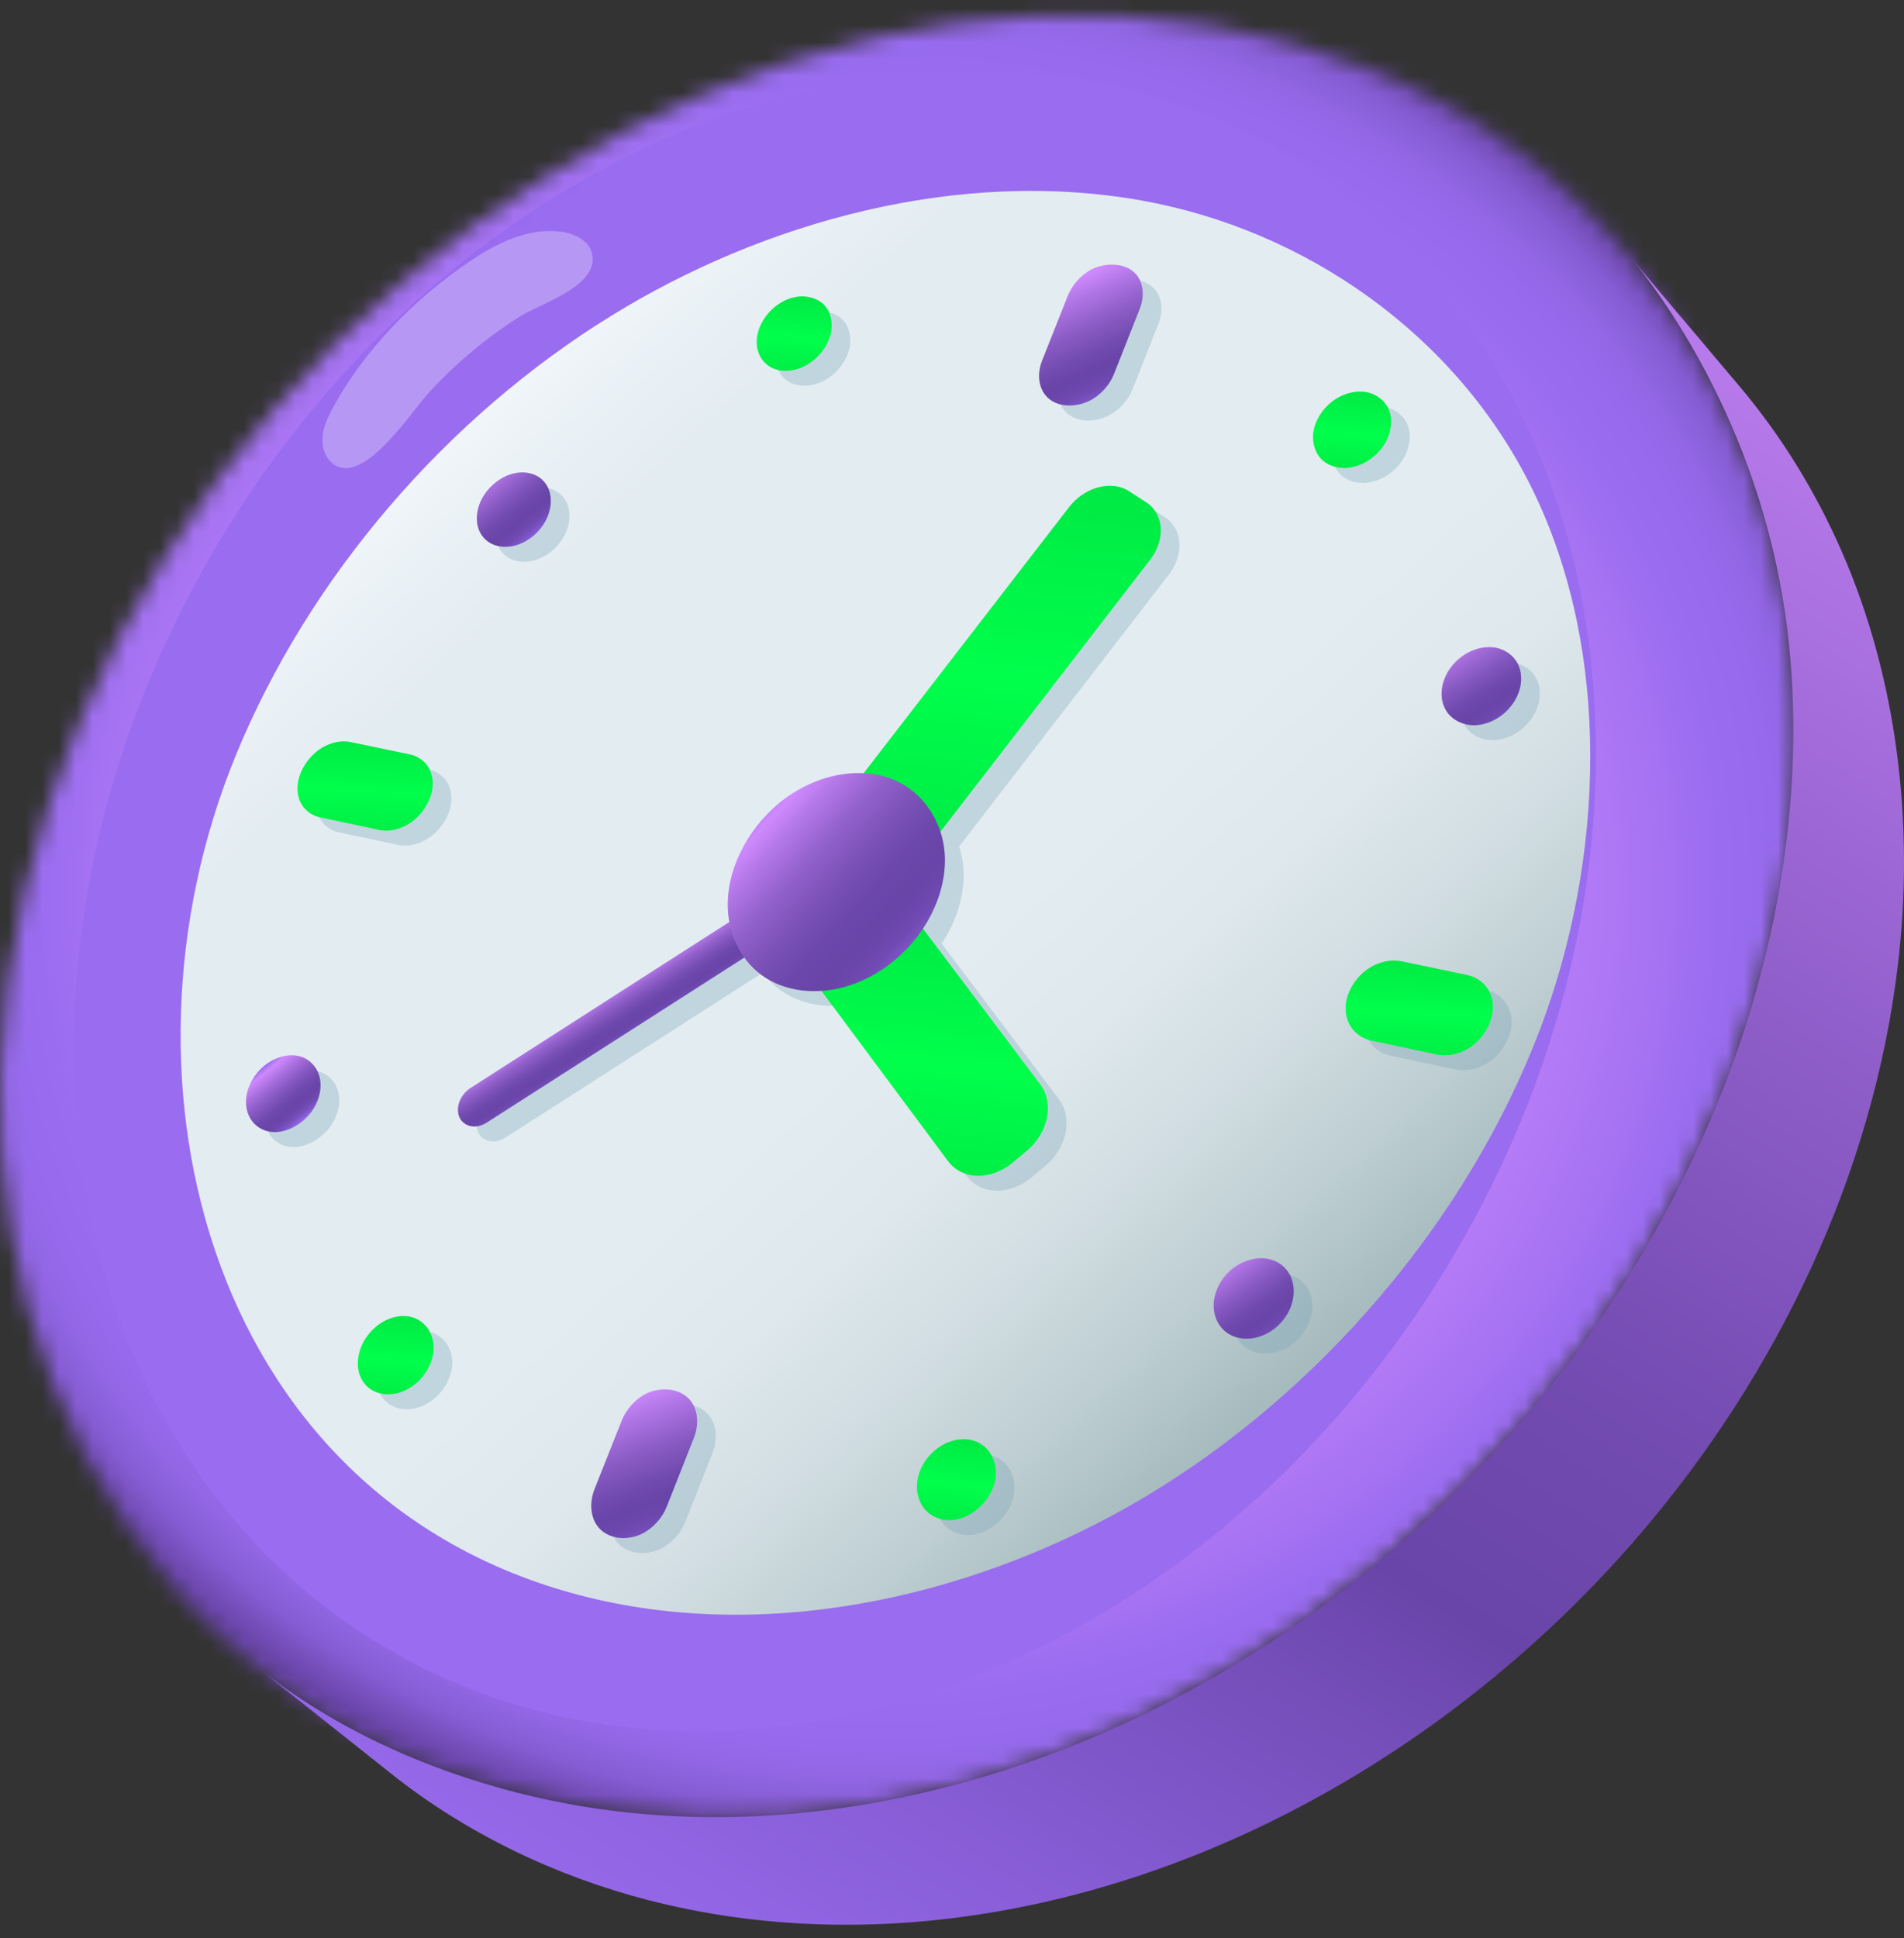 <?xml version="1.0" encoding="UTF-8"?> <svg xmlns="http://www.w3.org/2000/svg" width="113" height="115" viewBox="0 0 113 115" fill="none"><rect x="0" y="0" width="113" height="115" fill="#333333" stroke="none"/> <mask id="mask0_0_336" style="mask-type:luminance" maskUnits="userSpaceOnUse" x="0" y="0" width="107" height="108"> <path d="M106.481 41.752C106.064 28.969 100.353 16.4 89.899 8.788C79.105 0.93 64.646 -0.696 51.905 2.251C38.217 5.418 25.427 13.702 16.282 24.26C6.944 35.038 0.491 49.281 0.025 63.624C-0.381 76.15 4.083 88.976 13.524 97.449C23.774 106.646 38.472 109.432 51.754 107.058C66.677 104.391 80.666 95.615 90.462 84.189C100.358 72.649 106.98 57.088 106.48 41.752H106.481Z" fill="white"></path> </mask> <g mask="url(#mask0_0_336)"> <path d="M84.891 92.83C114.959 66.041 123.508 26.562 103.987 4.652C84.466 -17.258 44.266 -13.303 14.198 13.486C-15.869 40.275 -24.419 79.754 -4.897 101.664C14.624 123.575 54.824 119.62 84.891 92.83Z" fill="url(#paint0_radial_0_336)"></path> <path d="M85.374 75.979C100.565 51.801 96.84 22.123 77.055 9.692C57.27 -2.738 28.916 6.785 13.725 30.964C-1.466 55.143 2.259 84.821 22.044 97.251C41.83 109.682 70.183 100.158 85.374 75.979Z" fill="url(#paint1_radial_0_336)"></path> </g> <path opacity="0.29" d="M33.393 17.483C34.468 16.867 35.381 16.085 35.14 15.049C34.958 14.27 34.093 13.853 33.3 13.748C31.386 13.495 29.512 14.407 27.911 15.487C24.593 17.726 21.544 20.812 19.668 24.367C19.37 24.931 19.116 25.543 19.132 26.18C19.148 26.818 19.495 27.482 20.094 27.702C21.881 28.359 24.416 24.438 25.428 23.327C27.035 21.563 28.884 20.02 30.904 18.75C31.442 18.412 32.477 18.007 33.393 17.483Z" fill="white"></path> <path d="M67.719 11.892C77.483 13.624 86.41 19.865 90.894 28.928C95.692 38.624 95.225 51.016 91.393 61.093C87.099 72.39 78.309 82.677 67.818 88.897C58.249 94.57 46.023 97.504 34.916 94.779C12.605 89.305 5.96 64.384 13.999 44.806C18.333 34.251 26.472 24.776 36.298 18.724C45.397 13.119 56.919 9.975 67.72 11.891L67.719 11.892Z" fill="url(#paint2_linear_0_336)"></path> <path opacity="0.3" d="M69.997 32.2C69.957 31.6 69.655 31.026 69.147 30.698L68.113 30.029C67.454 29.603 66.59 29.643 65.892 29.937C65.369 30.158 64.904 30.524 64.558 30.973L52.364 46.763C50.797 46.684 49.224 47.213 47.931 48.097C45.806 49.55 44.203 52.195 44.302 54.785C44.312 55.055 44.344 55.323 44.393 55.588L29.033 65.439C28.737 65.629 28.497 65.921 28.374 66.252C28.264 66.546 28.246 66.902 28.382 67.192C28.538 67.528 28.886 67.725 29.252 67.727C29.516 67.727 29.776 67.637 29.997 67.495L45.282 57.702C45.62 58.171 46.042 58.583 46.546 58.903C47.533 59.532 48.709 59.753 49.859 59.676L57.386 69.796C57.687 70.201 58.15 70.485 58.633 70.592C59.538 70.794 60.505 70.45 61.196 69.874L62.044 69.167C62.638 68.673 63.084 67.978 63.242 67.217C63.379 66.549 63.274 65.794 62.857 65.239C62.854 65.235 57.032 57.506 55.885 55.984C55.894 55.971 55.903 55.958 55.911 55.946C56.636 54.84 57.11 53.561 57.182 52.235C57.221 51.543 57.127 50.864 56.919 50.232L69.367 34.095C69.779 33.56 70.041 32.879 69.996 32.198L69.997 32.2Z" fill="#729EB1"></path> <g opacity="0.3"> <path d="M25.506 79.025C26.417 79.255 26.968 80.173 26.818 81.173C26.659 82.237 25.839 83.198 24.809 83.516C24.115 83.731 23.27 83.609 22.771 83.021C22.179 82.321 22.26 81.3 22.666 80.532C22.92 80.052 23.337 79.61 23.803 79.333C24.305 79.035 24.93 78.879 25.506 79.025Z" fill="#729EB1"></path> <path d="M25.454 45.653C25.963 45.759 26.426 46.118 26.638 46.612C27.135 47.772 26.347 49.173 25.35 49.783C24.859 50.082 24.22 50.257 23.632 50.132C23.632 50.132 20.083 49.379 20.08 49.378C19.576 49.272 19.114 48.908 18.908 48.418C18.427 47.276 19.202 45.874 20.198 45.265C20.683 44.968 21.322 44.791 21.904 44.913C21.904 44.913 25.453 45.653 25.455 45.653H25.454Z" fill="#729EB1"></path> <path d="M29.827 32.808C30.331 33.364 31.142 33.438 31.823 33.213C32.534 32.977 33.141 32.444 33.492 31.785C33.877 31.061 33.961 30.079 33.373 29.436C32.867 28.883 32.058 28.811 31.378 29.037C30.686 29.267 30.055 29.823 29.714 30.462C29.328 31.184 29.242 32.163 29.827 32.808Z" fill="#729EB1"></path> <path d="M18.823 63.544C19.549 63.705 20.045 64.326 20.122 65.053C20.186 65.67 19.983 66.287 19.636 66.793C18.999 67.721 17.619 68.461 16.526 67.818C16.053 67.539 15.773 67.033 15.719 66.496C15.625 65.569 16.142 64.624 16.858 64.069C17.399 63.649 18.146 63.395 18.823 63.545V63.544Z" fill="#729EB1"></path> <path d="M82.216 24.156C82.843 24.275 83.399 24.719 83.589 25.352C83.754 25.9 83.636 26.558 83.377 27.057C83.123 27.548 82.71 27.978 82.235 28.261C81.88 28.473 81.464 28.616 81.052 28.649C80.508 28.691 79.916 28.53 79.518 28.119C79.139 27.729 78.978 27.107 79.046 26.576C79.154 25.724 79.735 24.946 80.46 24.512C80.958 24.213 81.623 24.043 82.216 24.156Z" fill="#729EB1"></path> <path d="M41.065 83.377C41.603 83.497 42.079 83.819 42.32 84.381C42.562 84.947 42.515 85.628 42.293 86.191C42.293 86.191 40.679 90.278 40.678 90.281C40.439 90.887 39.962 91.454 39.389 91.796C38.382 92.397 36.865 92.271 36.356 91.063C36.117 90.494 36.166 89.813 36.389 89.25C36.389 89.25 38.004 85.178 38.005 85.175C38.24 84.584 38.729 84.002 39.288 83.666C39.804 83.357 40.472 83.244 41.065 83.376L41.065 83.377Z" fill="#729EB1"></path> <path d="M89.897 39.32C90.435 39.425 90.94 39.779 91.187 40.272C91.413 40.724 91.437 41.26 91.312 41.743C91.152 42.364 90.75 42.931 90.247 43.319C89.824 43.645 89.27 43.877 88.734 43.914C87.999 43.965 87.205 43.616 86.861 42.922C86.49 42.173 86.681 41.263 87.133 40.595C87.501 40.051 88.061 39.618 88.685 39.413C89.044 39.295 89.505 39.244 89.896 39.32H89.897Z" fill="#729EB1"></path> <path d="M58.775 86.336C59.917 86.601 60.419 87.809 60.131 88.891C59.739 90.362 57.914 91.673 56.436 90.806C55.623 90.328 55.378 89.325 55.611 88.456C55.865 87.508 56.64 86.688 57.575 86.395C57.955 86.276 58.386 86.246 58.774 86.336H58.775Z" fill="#729EB1"></path> <path d="M88.188 58.737C88.747 58.854 89.263 59.228 89.519 59.761C90.092 60.956 89.318 62.46 88.244 63.101C87.709 63.42 87.017 63.589 86.384 63.455C86.384 63.455 82.484 62.627 82.482 62.627C81.93 62.509 81.413 62.13 81.165 61.602C80.588 60.378 81.363 58.926 82.441 58.281C82.972 57.963 83.658 57.792 84.287 57.923C84.287 57.923 88.188 58.737 88.189 58.737H88.188Z" fill="#729EB1"></path> <path d="M76.411 75.591C76.78 75.675 77.13 75.86 77.392 76.145C78.032 76.845 78.004 77.902 77.59 78.706C77.228 79.412 76.576 79.978 75.815 80.209C75.159 80.408 74.392 80.341 73.845 79.903C73.291 79.46 73.069 78.742 73.156 78.053C73.237 77.409 73.589 76.773 74.057 76.329C74.643 75.773 75.589 75.401 76.411 75.59V75.591Z" fill="#729EB1"></path> <path d="M49.112 18.512C49.449 18.579 49.779 18.732 50.012 18.972C50.465 19.441 50.553 20.181 50.384 20.788C50.225 21.359 49.812 21.936 49.348 22.298C49.097 22.494 48.812 22.652 48.507 22.756C47.98 22.936 47.374 22.95 46.873 22.686C46.41 22.442 46.099 21.966 46.032 21.435C45.834 19.861 47.528 18.196 49.112 18.511V18.512Z" fill="#729EB1"></path> <path d="M67.495 16.618C68.028 16.706 68.507 16.981 68.755 17.498C69.006 18.023 68.966 18.664 68.757 19.194C68.757 19.194 67.218 23.089 67.217 23.091C66.984 23.682 66.518 24.223 65.963 24.562C65.015 25.14 63.491 25.16 62.944 23.999C62.696 23.473 62.738 22.83 62.947 22.301C62.947 22.301 64.487 18.421 64.488 18.418C64.715 17.846 65.198 17.284 65.736 16.954C66.218 16.659 66.891 16.519 67.495 16.619V16.618Z" fill="#729EB1"></path> </g> <path d="M43.515 54.554L44.427 56.654L28.888 66.61C28.668 66.752 28.408 66.842 28.144 66.841C27.777 66.84 27.43 66.643 27.273 66.307C27.138 66.017 27.156 65.661 27.266 65.367C27.388 65.036 27.628 64.744 27.925 64.554L43.515 54.555V54.554Z" fill="url(#paint3_linear_0_336)"></path> <path d="M51.179 45.977L63.45 30.086C63.797 29.637 64.262 29.271 64.785 29.05C65.483 28.756 66.347 28.717 67.005 29.142C67.005 29.142 68.039 29.811 68.04 29.811C68.548 30.14 68.85 30.714 68.889 31.314C68.934 31.995 68.673 32.677 68.26 33.21L55.745 49.435L51.179 45.977Z" fill="url(#paint4_linear_0_336)"></path> <path d="M54.581 54.84C54.581 54.84 61.746 64.351 61.749 64.355C62.167 64.909 62.271 65.665 62.133 66.333C61.976 67.094 61.53 67.789 60.936 68.284L60.088 68.99C59.397 69.565 58.43 69.91 57.525 69.709C57.042 69.601 56.579 69.317 56.278 68.912L48.591 58.577L54.581 54.841V54.84Z" fill="url(#paint5_linear_0_336)"></path> <path d="M52.124 45.983C54.619 46.486 56.212 48.839 56.074 51.352C56.002 52.678 55.527 53.956 54.803 55.062C53.793 56.605 52.269 57.835 50.52 58.437C48.901 58.993 46.947 58.98 45.438 58.019C44.035 57.125 43.256 55.538 43.194 53.901C43.096 51.311 44.699 48.665 46.824 47.212C48.356 46.165 50.281 45.612 52.125 45.984L52.124 45.983Z" fill="url(#paint6_linear_0_336)"></path> <path d="M24.398 78.139C25.309 78.369 25.86 79.287 25.71 80.287C25.55 81.351 24.731 82.311 23.701 82.63C23.006 82.845 22.161 82.723 21.663 82.134C21.071 81.435 21.152 80.413 21.558 79.645C21.811 79.166 22.229 78.723 22.695 78.447C23.197 78.149 23.822 77.993 24.398 78.139Z" fill="url(#paint7_linear_0_336)"></path> <path d="M24.347 44.767C24.856 44.873 25.319 45.231 25.531 45.725C26.027 46.885 25.24 48.287 24.242 48.896C23.751 49.195 23.112 49.37 22.524 49.245C22.524 49.245 18.975 48.492 18.972 48.492C18.469 48.385 18.007 48.022 17.801 47.532C17.32 46.389 18.094 44.988 19.09 44.379C19.575 44.082 20.215 43.905 20.796 44.026C20.796 44.026 24.345 44.767 24.348 44.767H24.347Z" fill="url(#paint8_linear_0_336)"></path> <path d="M28.72 31.921C29.224 32.478 30.034 32.552 30.715 32.327C31.427 32.091 32.034 31.557 32.385 30.899C32.77 30.175 32.853 29.192 32.265 28.549C31.759 27.996 30.95 27.925 30.27 28.151C29.578 28.381 28.948 28.937 28.606 29.576C28.22 30.298 28.134 31.277 28.72 31.921Z" fill="url(#paint9_linear_0_336)"></path> <path d="M17.715 62.658C18.441 62.819 18.937 63.44 19.013 64.166C19.078 64.783 18.874 65.401 18.528 65.907C17.891 66.834 16.511 67.574 15.418 66.931C14.945 66.652 14.665 66.147 14.611 65.609C14.517 64.682 15.034 63.738 15.749 63.182C16.291 62.762 17.038 62.508 17.715 62.658V62.658Z" fill="url(#paint10_linear_0_336)"></path> <path d="M81.108 23.27C81.735 23.389 82.291 23.833 82.481 24.466C82.645 25.014 82.528 25.672 82.269 26.171C82.014 26.662 81.601 27.091 81.127 27.374C80.772 27.587 80.356 27.73 79.943 27.762C79.4 27.805 78.808 27.643 78.409 27.232C78.031 26.843 77.87 26.221 77.938 25.689C78.046 24.838 78.627 24.059 79.352 23.625C79.849 23.327 80.515 23.157 81.108 23.27Z" fill="url(#paint11_linear_0_336)"></path> <path d="M39.957 82.491C40.495 82.611 40.971 82.933 41.212 83.495C41.454 84.061 41.407 84.742 41.185 85.305C41.185 85.305 39.57 89.393 39.57 89.395C39.33 90.001 38.854 90.568 38.281 90.91C37.273 91.512 35.757 91.385 35.248 90.178C35.009 89.609 35.058 88.927 35.281 88.364C35.281 88.364 36.896 84.292 36.897 84.289C37.132 83.698 37.621 83.116 38.18 82.781C38.696 82.472 39.364 82.359 39.956 82.491L39.957 82.491Z" fill="url(#paint12_linear_0_336)"></path> <path d="M88.788 38.434C89.327 38.538 89.832 38.892 90.079 39.386C90.305 39.838 90.329 40.373 90.204 40.857C90.043 41.477 89.642 42.044 89.139 42.432C88.716 42.759 88.162 42.99 87.626 43.028C86.891 43.079 86.096 42.73 85.753 42.035C85.381 41.287 85.573 40.376 86.025 39.709C86.393 39.165 86.953 38.732 87.576 38.526C87.936 38.408 88.397 38.358 88.788 38.434H88.788Z" fill="url(#paint13_linear_0_336)"></path> <path d="M57.667 85.45C58.809 85.714 59.311 86.923 59.023 88.004C58.631 89.476 56.806 90.787 55.328 89.919C54.515 89.441 54.27 88.439 54.503 87.569C54.757 86.622 55.531 85.802 56.467 85.509C56.846 85.39 57.278 85.359 57.666 85.45H57.667Z" fill="url(#paint14_linear_0_336)"></path> <path d="M87.08 57.851C87.639 57.967 88.155 58.342 88.41 58.874C88.983 60.07 88.21 61.574 87.135 62.214C86.6 62.533 85.909 62.703 85.276 62.569C85.276 62.569 81.376 61.741 81.373 61.74C80.821 61.623 80.305 61.243 80.056 60.715C79.48 59.491 80.255 58.04 81.333 57.394C81.864 57.076 82.549 56.906 83.179 57.037C83.179 57.037 87.08 57.851 87.08 57.851H87.08Z" fill="url(#paint15_linear_0_336)"></path> <path d="M75.303 74.704C75.672 74.789 76.022 74.973 76.283 75.259C76.924 75.959 76.895 77.016 76.482 77.82C76.12 78.525 75.468 79.091 74.706 79.323C74.051 79.522 73.283 79.455 72.736 79.016C72.183 78.574 71.961 77.855 72.047 77.166C72.129 76.522 72.481 75.886 72.949 75.442C73.535 74.887 74.481 74.515 75.303 74.703V74.704Z" fill="url(#paint16_linear_0_336)"></path> <path d="M48.005 17.625C48.342 17.692 48.672 17.846 48.904 18.085C49.358 18.554 49.446 19.295 49.277 19.902C49.118 20.472 48.705 21.049 48.24 21.412C47.989 21.607 47.705 21.765 47.399 21.87C46.873 22.05 46.267 22.064 45.766 21.8C45.302 21.556 44.991 21.079 44.924 20.548C44.726 18.974 46.421 17.31 48.005 17.625V17.625Z" fill="url(#paint17_linear_0_336)"></path> <path d="M66.387 15.732C66.919 15.82 67.398 16.094 67.646 16.612C67.898 17.136 67.857 17.778 67.648 18.307C67.648 18.307 66.11 22.203 66.109 22.204C65.875 22.795 65.409 23.337 64.855 23.675C63.907 24.253 62.383 24.274 61.836 23.113C61.588 22.587 61.63 21.944 61.839 21.414C61.839 21.414 63.379 17.534 63.379 17.532C63.607 16.959 64.089 16.397 64.628 16.067C65.11 15.772 65.783 15.633 66.387 15.733V15.732Z" fill="url(#paint18_linear_0_336)"></path> <path d="M96.732 15.221L103.297 22.99C105.741 25.904 107.763 29.183 109.318 32.75C112.634 40.356 113.61 48.974 112.647 57.175C111.182 69.647 105.475 81.523 97.347 91.013C87.648 102.336 74.035 110.821 59.267 113.404C52.258 114.63 45.191 114.475 38.456 112.736C32.994 111.325 27.693 108.796 23.237 105.256C23.237 105.256 15.286 98.937 15.285 98.937C19.795 102.521 25.137 104.948 30.711 106.37C44.924 109.994 60.161 106.523 72.59 99.195C86.151 91.199 97.082 78.421 102.627 63.668C105.794 55.242 107.217 45.724 106 36.781C104.394 24.983 98.276 17.063 96.732 15.222V15.221Z" fill="url(#paint19_linear_0_336)"></path> <defs> <radialGradient id="paint0_radial_0_336" cx="0" cy="0" r="1" gradientUnits="userSpaceOnUse" gradientTransform="translate(52.216 52.834) rotate(-5.29) scale(64.001 60.953)"> <stop offset="0.36" stop-color="#CF8AFF"></stop> <stop offset="0.47" stop-color="#CA87FD"></stop> <stop offset="0.59" stop-color="#BC7FF9"></stop> <stop offset="0.72" stop-color="#A673F3"></stop> <stop offset="0.78" stop-color="#9A6CF0"></stop> <stop offset="0.83" stop-color="#976AED"></stop> <stop offset="0.86" stop-color="#9165E3"></stop> <stop offset="0.89" stop-color="#865CD3"></stop> <stop offset="0.91" stop-color="#7750BD"></stop> <stop offset="0.93" stop-color="#6945A9"></stop> </radialGradient> <radialGradient id="paint1_radial_0_336" cx="0" cy="0" r="1" gradientUnits="userSpaceOnUse" gradientTransform="translate(48.98 53.323) rotate(-57.86) scale(51.645 42.227)"> <stop offset="0.66" stop-color="#9A6CF0"></stop> <stop offset="0.84" stop-color="#9A6CF0"></stop> <stop offset="0.97" stop-color="#9A6CF0"></stop> </radialGradient> <linearGradient id="paint2_linear_0_336" x1="23.615" y1="21.631" x2="80.383" y2="84.336" gradientUnits="userSpaceOnUse"> <stop offset="0.03" stop-color="#F3F8FB"></stop> <stop offset="0.18" stop-color="#E3ECF1"></stop> <stop offset="0.57" stop-color="#E3ECF1"></stop> <stop offset="0.67" stop-color="#DEE8ED"></stop> <stop offset="0.76" stop-color="#D2DEE3"></stop> <stop offset="0.86" stop-color="#BECED2"></stop> <stop offset="0.95" stop-color="#A6BBBE"></stop> </linearGradient> <linearGradient id="paint3_linear_0_336" x1="34.655" y1="59.275" x2="36.819" y2="62.677" gradientUnits="userSpaceOnUse"> <stop stop-color="#9A6CF0"></stop> <stop offset="0.02" stop-color="#A471F2"></stop> <stop offset="0.06" stop-color="#BE80FA"></stop> <stop offset="0.09" stop-color="#CF8AFF"></stop> <stop offset="0.18" stop-color="#B276E6"></stop> <stop offset="0.3" stop-color="#9261CB"></stop> <stop offset="0.43" stop-color="#7B51B7"></stop> <stop offset="0.54" stop-color="#6D48AC"></stop> <stop offset="0.64" stop-color="#6945A8"></stop> <stop offset="0.7" stop-color="#6B46AB"></stop> <stop offset="0.75" stop-color="#714BB4"></stop> <stop offset="0.79" stop-color="#7C54C5"></stop> <stop offset="0.82" stop-color="#8C61DC"></stop> <stop offset="0.85" stop-color="#9A6CF0"></stop> </linearGradient> <linearGradient id="paint4_linear_0_336" x1="60.11" y1="20.303" x2="56.237" y2="59.162" gradientUnits="userSpaceOnUse"> <stop stop-color="#00DB40"></stop> <stop offset="0.51" stop-color="#00FF4B"></stop> <stop offset="1" stop-color="#00DB40"></stop> </linearGradient> <linearGradient id="paint5_linear_0_336" x1="55.447" y1="48.668" x2="52.798" y2="76.841" gradientUnits="userSpaceOnUse"> <stop stop-color="#00DB40"></stop> <stop offset="0.51" stop-color="#00FF4B"></stop> <stop offset="1" stop-color="#00DB40"></stop> </linearGradient> <linearGradient id="paint6_linear_0_336" x1="44.561" y1="47.69" x2="56.341" y2="58.543" gradientUnits="userSpaceOnUse"> <stop stop-color="#9A6CF0"></stop> <stop offset="0.02" stop-color="#A471F2"></stop> <stop offset="0.06" stop-color="#BE80FA"></stop> <stop offset="0.09" stop-color="#CF8AFF"></stop> <stop offset="0.18" stop-color="#B276E6"></stop> <stop offset="0.3" stop-color="#9261CB"></stop> <stop offset="0.43" stop-color="#7B51B7"></stop> <stop offset="0.54" stop-color="#6D48AC"></stop> <stop offset="0.64" stop-color="#6945A8"></stop> <stop offset="0.7" stop-color="#6B46AB"></stop> <stop offset="0.75" stop-color="#714BB4"></stop> <stop offset="0.79" stop-color="#7C54C5"></stop> <stop offset="0.82" stop-color="#8C61DC"></stop> <stop offset="0.85" stop-color="#9A6CF0"></stop> </linearGradient> <linearGradient id="paint7_linear_0_336" x1="23.504" y1="76.162" x2="22.727" y2="84.939" gradientUnits="userSpaceOnUse"> <stop stop-color="#00DB40"></stop> <stop offset="0.51" stop-color="#00FF4B"></stop> <stop offset="1" stop-color="#00DB40"></stop> </linearGradient> <linearGradient id="paint8_linear_0_336" x1="21.702" y1="41.796" x2="21.134" y2="51.854" gradientUnits="userSpaceOnUse"> <stop stop-color="#00DB40"></stop> <stop offset="0.51" stop-color="#00FF4B"></stop> <stop offset="1" stop-color="#00DB40"></stop> </linearGradient> <linearGradient id="paint9_linear_0_336" x1="28.42" y1="27.702" x2="31.847" y2="31.891" gradientUnits="userSpaceOnUse"> <stop stop-color="#9A6CF0"></stop> <stop offset="0.02" stop-color="#A471F2"></stop> <stop offset="0.06" stop-color="#BE80FA"></stop> <stop offset="0.09" stop-color="#CD88FD"></stop> <stop offset="0.29" stop-color="#A26BD8"></stop> <stop offset="0.47" stop-color="#8256BE"></stop> <stop offset="0.62" stop-color="#6F49AD"></stop> <stop offset="0.73" stop-color="#6945A8"></stop> <stop offset="0.8" stop-color="#6B46AB"></stop> <stop offset="0.86" stop-color="#714BB4"></stop> <stop offset="0.92" stop-color="#7C54C5"></stop> <stop offset="0.97" stop-color="#8C61DC"></stop> <stop offset="1" stop-color="#9A6CF0"></stop> </linearGradient> <linearGradient id="paint10_linear_0_336" x1="15.545" y1="63.347" x2="18.069" y2="66.432" gradientUnits="userSpaceOnUse"> <stop stop-color="#9A6CF0"></stop> <stop offset="0.02" stop-color="#A471F2"></stop> <stop offset="0.06" stop-color="#BE80FA"></stop> <stop offset="0.09" stop-color="#CD88FD"></stop> <stop offset="0.29" stop-color="#A26BD8"></stop> <stop offset="0.47" stop-color="#8256BE"></stop> <stop offset="0.62" stop-color="#6F49AD"></stop> <stop offset="0.73" stop-color="#6945A8"></stop> <stop offset="0.8" stop-color="#6B46AB"></stop> <stop offset="0.86" stop-color="#714BB4"></stop> <stop offset="0.92" stop-color="#7C54C5"></stop> <stop offset="0.97" stop-color="#8C61DC"></stop> <stop offset="1" stop-color="#9A6CF0"></stop> </linearGradient> <linearGradient id="paint11_linear_0_336" x1="80.259" y1="21.359" x2="79.54" y2="29.934" gradientUnits="userSpaceOnUse"> <stop stop-color="#00DB40"></stop> <stop offset="0.51" stop-color="#00FF4B"></stop> <stop offset="1" stop-color="#00DB40"></stop> </linearGradient> <linearGradient id="paint12_linear_0_336" x1="36.035" y1="81.178" x2="40.425" y2="92.494" gradientUnits="userSpaceOnUse"> <stop stop-color="#9C6DF0"></stop> <stop offset="0.03" stop-color="#B27AF7"></stop> <stop offset="0.07" stop-color="#C283FB"></stop> <stop offset="0.11" stop-color="#CC88FE"></stop> <stop offset="0.16" stop-color="#CF8AFF"></stop> <stop offset="0.29" stop-color="#AD73E2"></stop> <stop offset="0.46" stop-color="#885AC2"></stop> <stop offset="0.6" stop-color="#714AAF"></stop> <stop offset="0.68" stop-color="#6945A8"></stop> <stop offset="0.74" stop-color="#6B46AB"></stop> <stop offset="0.79" stop-color="#714BB4"></stop> <stop offset="0.83" stop-color="#7C54C5"></stop> <stop offset="0.87" stop-color="#8C61DC"></stop> <stop offset="0.89" stop-color="#9A6CF0"></stop> </linearGradient> <linearGradient id="paint13_linear_0_336" x1="85.953" y1="37.543" x2="89.478" y2="43.232" gradientUnits="userSpaceOnUse"> <stop stop-color="#9A6CF0"></stop> <stop offset="0.02" stop-color="#A471F2"></stop> <stop offset="0.06" stop-color="#BE80FA"></stop> <stop offset="0.09" stop-color="#CD88FD"></stop> <stop offset="0.29" stop-color="#A26BD8"></stop> <stop offset="0.47" stop-color="#8256BE"></stop> <stop offset="0.62" stop-color="#6F49AD"></stop> <stop offset="0.73" stop-color="#6945A8"></stop> <stop offset="0.8" stop-color="#6B46AB"></stop> <stop offset="0.86" stop-color="#714BB4"></stop> <stop offset="0.92" stop-color="#7C54C5"></stop> <stop offset="0.97" stop-color="#8C61DC"></stop> <stop offset="1" stop-color="#9A6CF0"></stop> </linearGradient> <linearGradient id="paint14_linear_0_336" x1="56.78" y1="83.412" x2="55.984" y2="92.482" gradientUnits="userSpaceOnUse"> <stop stop-color="#00DB40"></stop> <stop offset="0.51" stop-color="#00FF4B"></stop> <stop offset="1" stop-color="#00DB40"></stop> </linearGradient> <linearGradient id="paint15_linear_0_336" x1="84.269" y1="54.667" x2="83.681" y2="65.341" gradientUnits="userSpaceOnUse"> <stop stop-color="#00DB40"></stop> <stop offset="0.51" stop-color="#00FF4B"></stop> <stop offset="1" stop-color="#00DB40"></stop> </linearGradient> <linearGradient id="paint16_linear_0_336" x1="72.375" y1="74.175" x2="76.147" y2="79.493" gradientUnits="userSpaceOnUse"> <stop stop-color="#9A6CF0"></stop> <stop offset="0.02" stop-color="#A471F2"></stop> <stop offset="0.06" stop-color="#BE80FA"></stop> <stop offset="0.09" stop-color="#CD88FD"></stop> <stop offset="0.29" stop-color="#A26BD8"></stop> <stop offset="0.47" stop-color="#8256BE"></stop> <stop offset="0.62" stop-color="#6F49AD"></stop> <stop offset="0.73" stop-color="#6945A8"></stop> <stop offset="0.8" stop-color="#6B46AB"></stop> <stop offset="0.86" stop-color="#714BB4"></stop> <stop offset="0.92" stop-color="#7C54C5"></stop> <stop offset="0.97" stop-color="#8C61DC"></stop> <stop offset="1" stop-color="#9A6CF0"></stop> </linearGradient> <linearGradient id="paint17_linear_0_336" x1="47.151" y1="15.76" x2="46.441" y2="24.108" gradientUnits="userSpaceOnUse"> <stop stop-color="#00DB40"></stop> <stop offset="0.51" stop-color="#00FF4B"></stop> <stop offset="1" stop-color="#00DB40"></stop> </linearGradient> <linearGradient id="paint18_linear_0_336" x1="62.605" y1="15.254" x2="66.933" y2="24.592" gradientUnits="userSpaceOnUse"> <stop stop-color="#9C6DF0"></stop> <stop offset="0.03" stop-color="#B27AF7"></stop> <stop offset="0.07" stop-color="#C283FB"></stop> <stop offset="0.11" stop-color="#CC88FE"></stop> <stop offset="0.16" stop-color="#CF8AFF"></stop> <stop offset="0.29" stop-color="#AD73E2"></stop> <stop offset="0.46" stop-color="#885AC2"></stop> <stop offset="0.6" stop-color="#714AAF"></stop> <stop offset="0.68" stop-color="#6945A8"></stop> <stop offset="0.74" stop-color="#6B46AB"></stop> <stop offset="0.79" stop-color="#714BB4"></stop> <stop offset="0.83" stop-color="#7C54C5"></stop> <stop offset="0.87" stop-color="#8C61DC"></stop> <stop offset="0.89" stop-color="#9A6CF0"></stop> </linearGradient> <linearGradient id="paint19_linear_0_336" x1="111.042" y1="8.68" x2="36.486" y2="127.191" gradientUnits="userSpaceOnUse"> <stop stop-color="#CF8AFF"></stop> <stop offset="0.09" stop-color="#BB7CEE"></stop> <stop offset="0.33" stop-color="#8F5EC9"></stop> <stop offset="0.51" stop-color="#734BB1"></stop> <stop offset="0.62" stop-color="#6945A9"></stop> <stop offset="0.67" stop-color="#734DB7"></stop> <stop offset="0.81" stop-color="#885DD6"></stop> <stop offset="0.92" stop-color="#9568E9"></stop> <stop offset="1" stop-color="#9A6CF0"></stop> </linearGradient> </defs> </svg> 